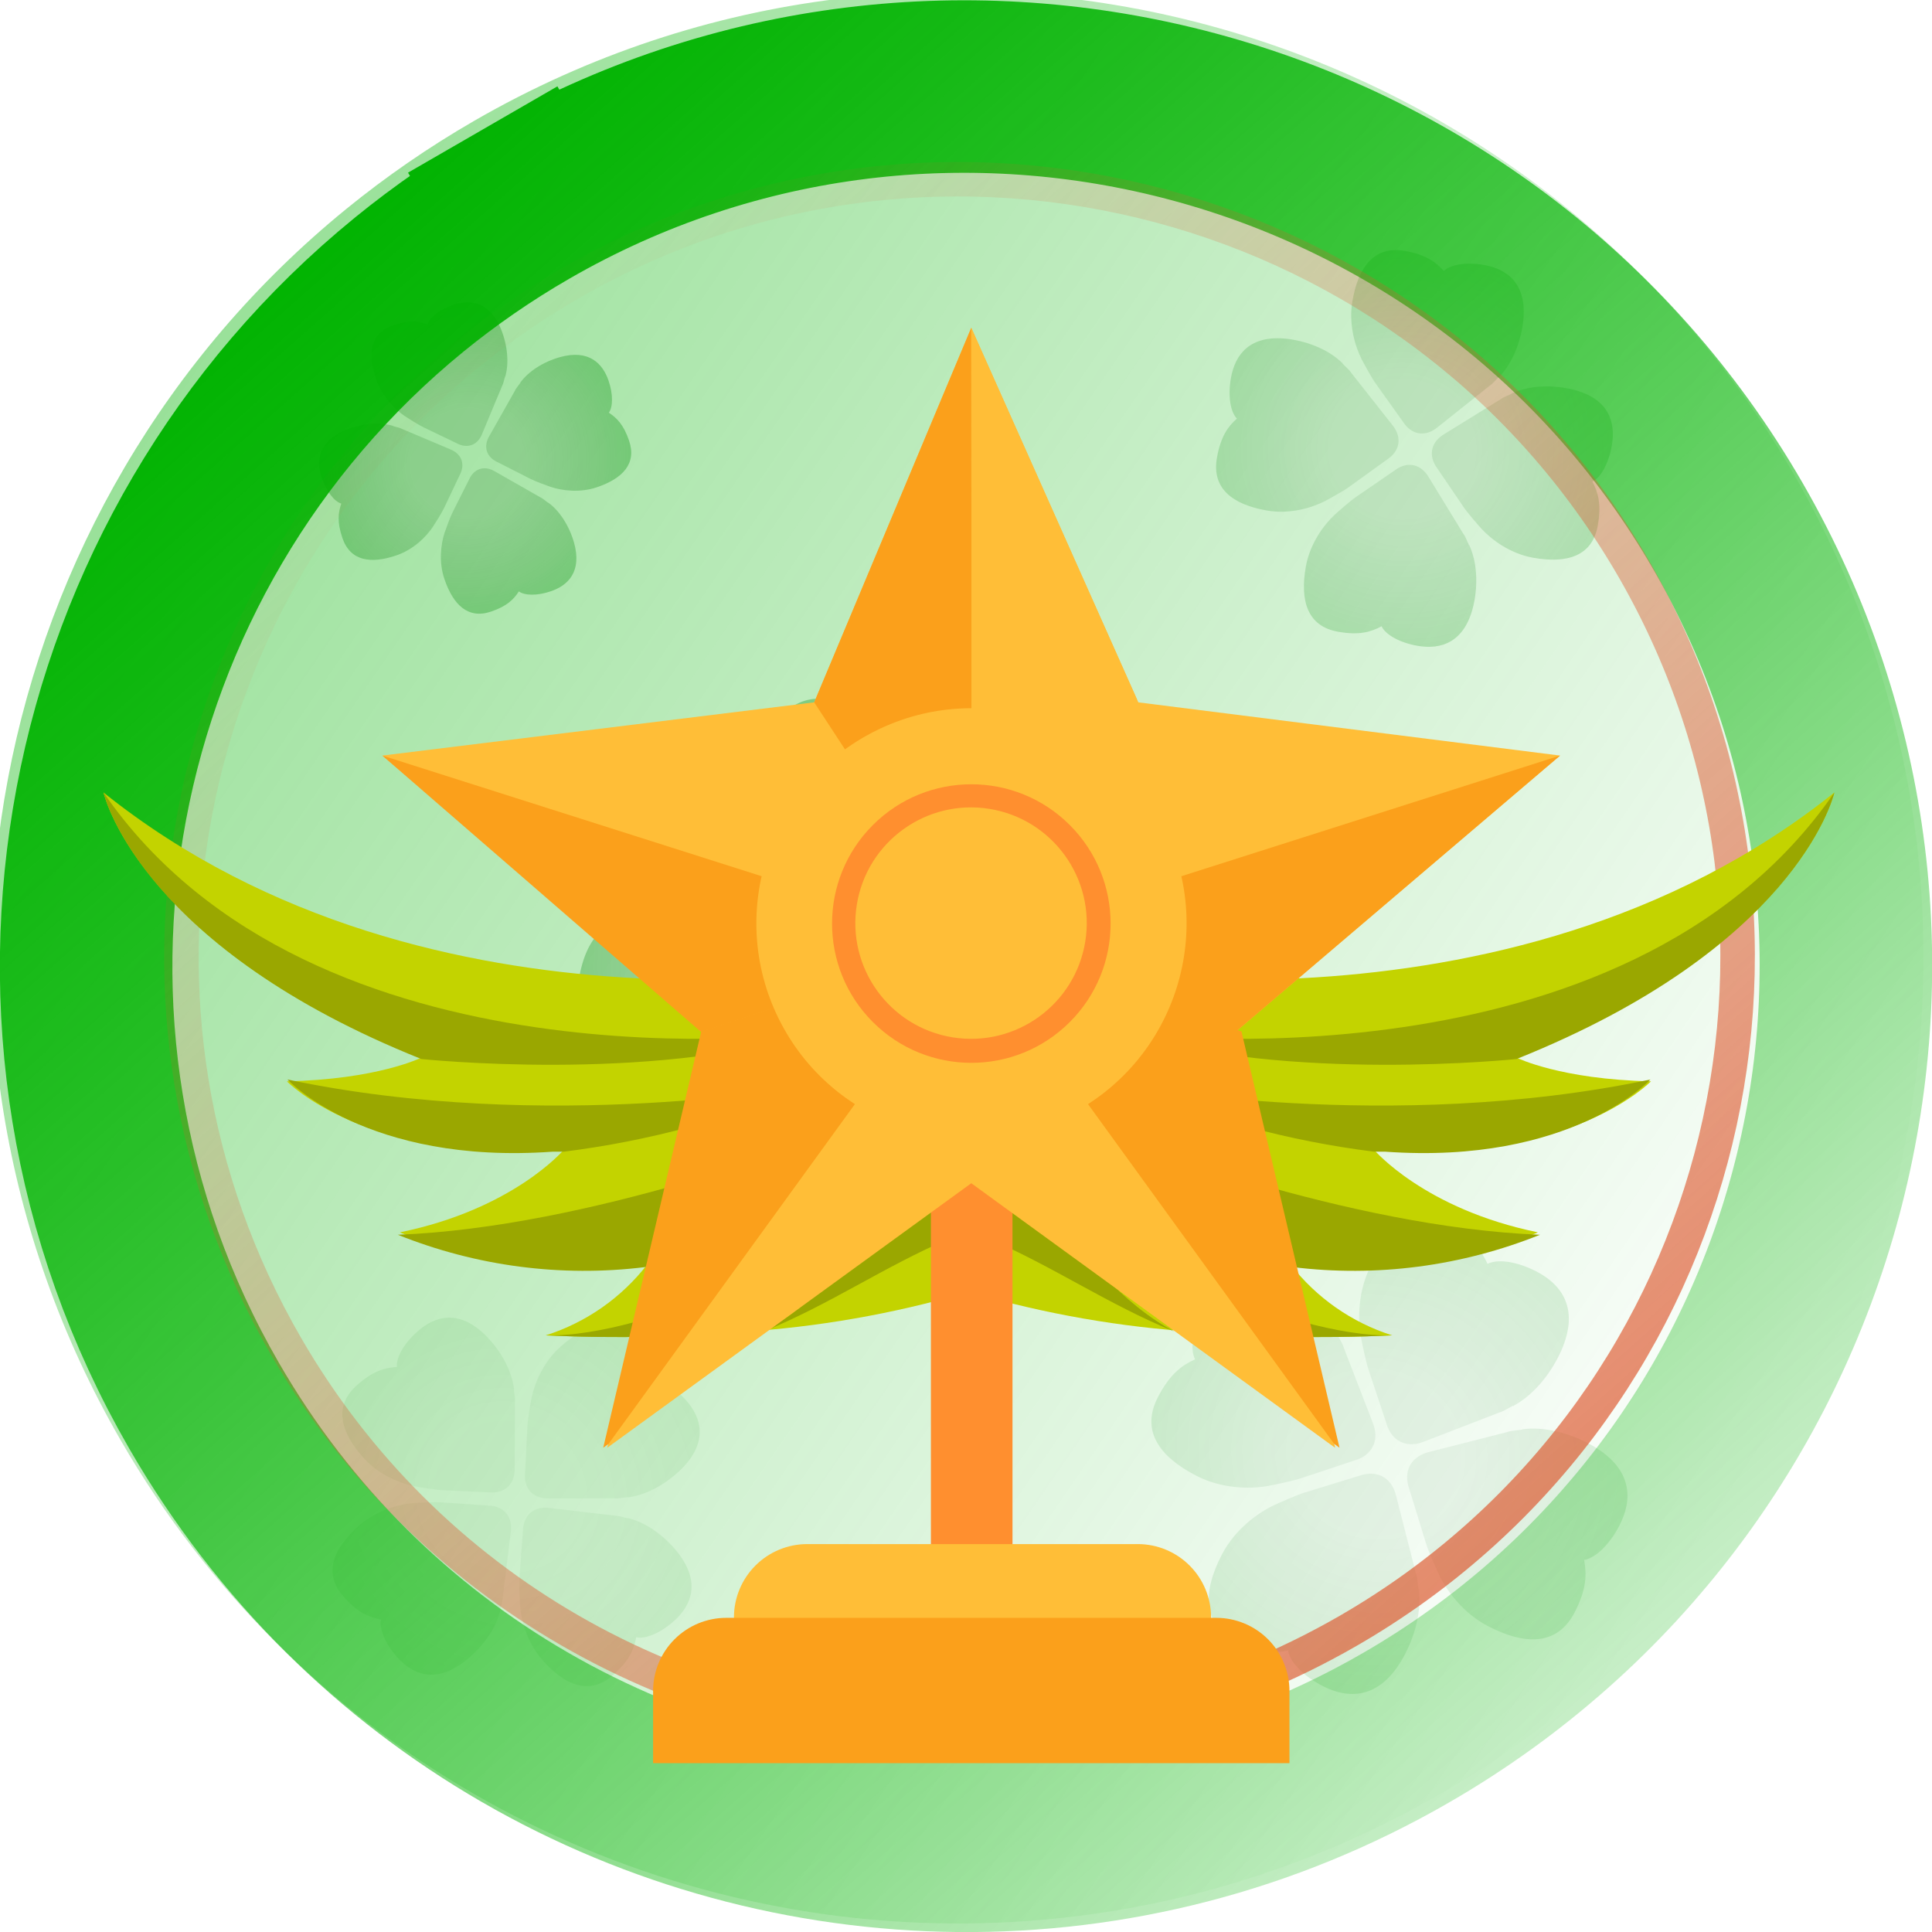 <svg width="112" height="112" viewBox="0 0 112 112" fill="none" xmlns="http://www.w3.org/2000/svg">
<g clip-path="url(#clip0_16_8295)">
<path d="M27.48 7.01C24.837 8.537 22.365 10.247 20.072 12.115C-0.862 29.167 -6.935 59.362 6.999 83.497C12.082 92.302 19.196 99.204 27.407 103.953L27.416 103.959C44.181 113.653 65.52 114.374 83.497 103.995C110.281 88.531 119.458 54.282 103.994 27.498C88.564 0.771 54.201 -8.43 27.48 7.01Z" fill="url(#paint0_linear_16_8295)" fill-opacity="0.4"/>
<path d="M57.492 46.091C57.829 43.15 56.265 41.985 54.446 41.663C53.041 41.414 51.811 41.624 51.295 42.133C50.653 41.419 49.9 40.857 48.246 40.564C45.849 40.139 44.619 41.806 44.152 44.465C43.832 46.294 44.367 48.034 44.882 49.051C45.105 49.474 45.677 50.523 45.996 50.962L48.256 54.129C48.938 54.984 49.934 55.065 50.817 54.328L54.847 51.115C55.091 50.966 55.349 50.629 55.584 50.415L55.612 50.484L55.603 50.419C56.543 49.467 57.278 47.873 57.492 46.091Z" fill="url(#paint1_radial_16_8295)" fill-opacity="0.4"/>
<path d="M53.596 68.302C52.913 71.183 51.047 71.739 49.228 71.416C47.823 71.167 46.738 70.547 46.427 69.891C45.581 70.341 44.681 70.61 43.028 70.317C40.631 69.892 40.042 67.903 40.508 65.243C40.829 63.415 41.925 61.964 42.755 61.185C43.108 60.865 44.002 60.076 44.451 59.772L47.652 57.573C48.584 57.004 49.548 57.271 50.126 58.267L52.821 62.673C52.999 62.896 53.126 63.301 53.275 63.583L53.324 63.528L53.294 63.587C53.853 64.803 54.002 66.554 53.596 68.302Z" fill="url(#paint2_radial_16_8295)" fill-opacity="0.4"/>
<path d="M39.062 47.433C36.136 47.094 34.978 48.666 34.657 50.495C34.409 51.908 34.618 53.145 35.124 53.663C34.414 54.308 33.855 55.066 33.564 56.728C33.141 59.138 34.799 60.375 37.445 60.844C39.263 61.166 40.994 60.628 42.006 60.11C42.426 59.886 43.469 59.311 43.907 58.99L47.057 56.718C47.908 56.032 47.988 55.031 47.254 54.144L44.058 50.092C43.911 49.846 43.575 49.588 43.362 49.351L43.431 49.323L43.366 49.331C42.42 48.387 40.834 47.648 39.062 47.433Z" fill="url(#paint3_radial_16_8295)" fill-opacity="0.4"/>
<path d="M61.319 51.38C64.184 52.067 64.738 53.943 64.417 55.772C64.169 57.184 63.552 58.275 62.9 58.588C63.348 59.438 63.615 60.343 63.324 62.005C62.901 64.415 60.922 65.007 58.277 64.538C56.458 64.215 55.015 63.114 54.24 62.28C53.922 61.925 53.137 61.026 52.835 60.574L50.648 57.356C50.082 56.419 50.347 55.45 51.338 54.869L55.72 52.16C55.942 51.98 56.345 51.853 56.626 51.703L56.571 51.654L56.629 51.684C57.839 51.121 59.581 50.972 61.319 51.38Z" fill="url(#paint4_radial_16_8295)" fill-opacity="0.4"/>
<path d="M29.045 19.081C28.393 17.49 27.272 17.335 26.256 17.68C25.471 17.947 24.905 18.398 24.785 18.801C24.258 18.618 23.718 18.543 22.794 18.857C21.456 19.312 21.297 20.504 21.804 21.988C22.153 23.008 22.912 23.743 23.459 24.116C23.691 24.269 24.275 24.642 24.561 24.776L26.597 25.755C27.183 25.999 27.713 25.761 27.955 25.139L29.106 22.376C29.189 22.233 29.225 21.989 29.285 21.814L29.318 21.841L29.296 21.811C29.508 21.064 29.435 20.047 29.045 19.081Z" fill="url(#paint5_radial_16_8295)" fill-opacity="0.4"/>
<path d="M33.281 31.47C33.74 33.127 32.946 33.932 31.931 34.277C31.146 34.544 30.421 34.532 30.079 34.285C29.774 34.751 29.392 35.14 28.469 35.453C27.13 35.908 26.274 35.061 25.767 33.578C25.418 32.558 25.569 31.513 25.773 30.884C25.863 30.622 26.097 29.971 26.241 29.691L27.254 27.676C27.569 27.126 28.134 26.991 28.706 27.337L31.31 28.823C31.464 28.887 31.642 29.058 31.797 29.159L31.806 29.118L31.807 29.156C32.432 29.618 32.998 30.467 33.281 31.47Z" fill="url(#paint6_radial_16_8295)" fill-opacity="0.4"/>
<path d="M20.045 24.922C18.462 25.569 18.313 26.693 18.661 27.713C18.931 28.501 19.384 29.072 19.786 29.194C19.605 29.721 19.533 30.263 19.85 31.19C20.31 32.534 21.5 32.699 22.977 32.197C23.992 31.852 24.722 31.094 25.091 30.547C25.242 30.315 25.612 29.731 25.745 29.445L26.712 27.408C26.952 26.821 26.713 26.289 26.091 26.043L23.331 24.876C23.188 24.793 22.944 24.755 22.77 24.694L22.797 24.661L22.766 24.683C22.02 24.468 21.007 24.535 20.045 24.922Z" fill="url(#paint7_radial_16_8295)" fill-opacity="0.4"/>
<path d="M32.473 20.7C34.123 20.247 34.929 21.047 35.278 22.067C35.547 22.855 35.538 23.582 35.295 23.924C35.76 24.231 36.15 24.616 36.467 25.543C36.926 26.888 36.085 27.743 34.608 28.245C33.593 28.59 32.55 28.434 31.923 28.226C31.661 28.135 31.01 27.897 30.73 27.752L28.717 26.727C28.166 26.409 28.03 25.842 28.372 25.268L29.843 22.664C29.905 22.51 30.075 22.332 30.175 22.178L30.134 22.168L30.172 22.167C30.63 21.542 31.474 20.979 32.473 20.7Z" fill="url(#paint8_radial_16_8295)" fill-opacity="0.4"/>
<path d="M90.505 78.305C91.577 75.882 90.543 74.469 89.066 73.708C87.925 73.119 86.812 72.971 86.234 73.267C85.872 72.486 85.374 71.804 84.031 71.112C82.085 70.109 80.585 71.205 79.478 73.353C78.716 74.829 78.714 76.459 78.886 77.466C78.966 77.887 79.178 78.936 79.335 79.397L80.435 82.707C80.794 83.62 81.628 83.955 82.582 83.56L86.899 81.892C87.148 81.83 87.459 81.61 87.718 81.491L87.723 81.557L87.733 81.499C88.793 80.937 89.848 79.771 90.505 78.305Z" fill="url(#paint9_radial_16_8295)" fill-opacity="0.15"/>
<path d="M81.257 96.245C79.904 98.523 78.153 98.5 76.677 97.739C75.535 97.151 74.769 96.33 74.675 95.688C73.829 95.846 72.985 95.835 71.642 95.143C69.695 94.14 69.718 92.282 70.826 90.134C71.587 88.657 72.914 87.71 73.834 87.267C74.222 87.087 75.2 86.652 75.667 86.513L79.001 85.489C79.953 85.251 80.71 85.737 80.942 86.743L82.086 91.227C82.18 91.465 82.182 91.846 82.235 92.126L82.292 92.093L82.25 92.135C82.407 93.324 82.07 94.859 81.257 96.245Z" fill="url(#paint10_radial_16_8295)" fill-opacity="0.15"/>
<path d="M74.316 74.528C71.892 73.457 70.479 74.491 69.718 75.968C69.13 77.109 68.981 78.222 69.278 78.8C68.496 79.162 67.814 79.66 67.122 81.002C66.119 82.949 67.215 84.449 69.363 85.556C70.84 86.318 72.469 86.32 73.476 86.148C73.897 86.068 74.946 85.856 75.407 85.699L78.717 84.599C79.63 84.24 79.965 83.406 79.571 82.452L77.902 78.135C77.84 77.886 77.621 77.575 77.501 77.316L77.567 77.311L77.509 77.301C76.947 76.241 75.782 75.186 74.316 74.528Z" fill="url(#paint11_radial_16_8295)" fill-opacity="0.15"/>
<path d="M92.388 83.847C94.667 85.2 94.644 86.951 93.883 88.428C93.294 89.569 92.474 90.336 91.831 90.429C91.99 91.275 91.979 92.12 91.287 93.462C90.283 95.409 88.426 95.386 86.278 94.278C84.801 93.517 83.854 92.191 83.41 91.27C83.231 90.882 82.795 89.904 82.656 89.437L81.632 86.103C81.395 85.151 81.88 84.394 82.886 84.162L87.371 83.018C87.609 82.924 87.99 82.922 88.27 82.87L88.236 82.813L88.278 82.854C89.467 82.697 91.003 83.034 92.388 83.847Z" fill="url(#paint12_radial_16_8295)" fill-opacity="0.15"/>
<path d="M88.3 18.648C88.55 16.465 87.39 15.601 86.04 15.362C84.998 15.177 84.085 15.334 83.702 15.711C83.226 15.181 82.667 14.764 81.44 14.547C79.662 14.231 78.749 15.468 78.403 17.442C78.165 18.798 78.562 20.089 78.944 20.844C79.11 21.157 79.534 21.936 79.771 22.262L81.448 24.611C81.954 25.246 82.693 25.306 83.347 24.759L86.338 22.375C86.519 22.265 86.71 22.014 86.885 21.856L86.905 21.907L86.899 21.858C87.596 21.153 88.141 19.97 88.3 18.648Z" fill="url(#paint13_radial_16_8295)" fill-opacity="0.25"/>
<path d="M85.41 35.127C84.903 37.264 83.518 37.677 82.169 37.437C81.126 37.253 80.322 36.792 80.091 36.306C79.463 36.64 78.795 36.839 77.569 36.622C75.79 36.307 75.353 34.831 75.699 32.857C75.937 31.501 76.75 30.424 77.366 29.847C77.628 29.609 78.291 29.023 78.625 28.798L81 27.167C81.691 26.744 82.406 26.942 82.835 27.682L84.834 30.95C84.967 31.116 85.061 31.417 85.171 31.626L85.208 31.585L85.186 31.628C85.6 32.531 85.711 33.83 85.41 35.127Z" fill="url(#paint14_radial_16_8295)" fill-opacity="0.25"/>
<path d="M74.626 19.643C72.455 19.392 71.596 20.558 71.358 21.915C71.174 22.963 71.329 23.881 71.704 24.265C71.178 24.744 70.763 25.306 70.547 26.54C70.233 28.328 71.463 29.245 73.426 29.593C74.775 29.832 76.059 29.433 76.81 29.049C77.122 28.882 77.896 28.456 78.221 28.218L80.558 26.532C81.189 26.023 81.249 25.28 80.704 24.622L78.333 21.616C78.224 21.434 77.975 21.242 77.817 21.066L77.868 21.046L77.819 21.052C77.118 20.351 75.941 19.803 74.626 19.643Z" fill="url(#paint15_radial_16_8295)" fill-opacity="0.25"/>
<path d="M91.14 22.572C93.265 23.081 93.676 24.473 93.438 25.83C93.254 26.878 92.796 27.687 92.313 27.919C92.645 28.55 92.843 29.221 92.627 30.455C92.313 32.243 90.845 32.682 88.882 32.334C87.533 32.095 86.462 31.278 85.888 30.659C85.651 30.395 85.069 29.728 84.845 29.393L83.222 27.005C82.802 26.31 82.999 25.591 83.734 25.16L86.985 23.15C87.15 23.017 87.449 22.922 87.657 22.811L87.617 22.775L87.66 22.797C88.558 22.38 89.85 22.269 91.14 22.572Z" fill="url(#paint16_radial_16_8295)" fill-opacity="0.25"/>
<path d="M39.503 85.159C41.056 83.605 40.684 82.207 39.776 81.181C39.074 80.388 38.262 79.942 37.728 80C37.684 79.289 37.505 78.615 36.68 77.682C35.483 76.329 33.999 76.731 32.501 78.061C31.471 78.976 30.98 80.234 30.81 81.062C30.745 81.411 30.593 82.284 30.576 82.687L30.428 85.57C30.43 86.381 30.972 86.888 31.825 86.866L35.649 86.858C35.859 86.885 36.164 86.807 36.4 86.791L36.384 86.844L36.409 86.802C37.394 86.683 38.557 86.096 39.503 85.159Z" fill="url(#paint17_radial_16_8295)" fill-opacity="0.1"/>
<path d="M26.994 96.269C25.268 97.628 23.927 97.09 23.019 96.064C22.317 95.271 21.973 94.41 22.095 93.886C21.395 93.757 20.749 93.498 19.923 92.566C18.726 91.213 19.302 89.785 20.799 88.455C21.829 87.54 23.135 87.202 23.976 87.132C24.329 87.109 25.213 87.063 25.614 87.094L28.488 87.293C29.293 87.392 29.73 87.991 29.606 88.837L29.14 92.64C29.141 92.852 29.027 93.146 28.984 93.379L29.038 93.37L28.993 93.39C28.757 94.355 28.036 95.441 26.994 96.269Z" fill="url(#paint18_radial_16_8295)" fill-opacity="0.1"/>
<path d="M28.174 77.437C26.63 75.891 25.232 76.27 24.202 77.185C23.406 77.892 22.957 78.707 23.012 79.241C22.302 79.289 21.627 79.471 20.691 80.303C19.334 81.508 19.727 82.992 21.048 84.485C21.956 85.511 23.21 85.996 24.037 86.162C24.385 86.226 25.256 86.373 25.659 86.388L28.537 86.521C29.348 86.515 29.856 85.97 29.839 85.116L29.851 81.287C29.878 81.076 29.803 80.771 29.788 80.536L29.841 80.551L29.799 80.526C29.685 79.541 29.105 78.38 28.174 77.437Z" fill="url(#paint19_radial_16_8295)" fill-opacity="0.1"/>
<path d="M39.288 89.998C40.636 91.719 40.092 93.064 39.062 93.979C38.266 94.685 37.405 95.034 36.882 94.915C36.749 95.616 36.488 96.265 35.552 97.097C34.194 98.302 32.771 97.733 31.45 96.241C30.542 95.214 30.211 93.909 30.146 93.067C30.125 92.713 30.083 91.829 30.116 91.427L30.33 88.548C30.433 87.742 31.034 87.302 31.878 87.421L35.674 87.868C35.886 87.866 36.179 87.978 36.411 88.02L36.402 87.966L36.422 88.011C37.385 88.242 38.465 88.959 39.288 89.998Z" fill="url(#paint20_radial_16_8295)" fill-opacity="0.1"/>
<path d="M30.486 11.837C28.073 13.23 25.821 14.789 23.733 16.49C4.672 32.016 -0.854 59.519 11.833 81.495C16.467 89.521 22.942 95.801 30.414 100.123L30.423 100.128C30.426 100.13 30.43 100.132 30.434 100.135C45.714 108.964 65.139 109.609 81.501 100.163C105.894 86.079 114.251 54.888 100.168 30.495C86.119 6.161 54.815 -2.221 30.486 11.837ZM30.486 11.837L27.984 7.507L30.486 11.837Z" stroke="url(#paint21_linear_16_8295)" stroke-width="10"/>
<path d="M33.005 94.498L33.001 94.496C26.389 90.671 20.661 85.114 16.567 78.022C5.345 58.585 10.235 34.266 27.093 20.534C28.94 19.03 30.931 17.652 33.061 16.422C54.58 3.988 82.256 11.399 94.682 32.922C107.136 54.493 99.745 82.075 78.174 94.529C63.698 102.887 46.513 102.309 33.008 94.5L33.005 94.498Z" stroke="url(#paint22_linear_16_8295)" stroke-width="2"/>
<path d="M6 45.942C6.129 46.467 8.444 54.952 24.401 61.323C24.401 61.323 21.861 62.578 16.631 62.685C16.631 62.685 21.208 67.405 32.032 66.665H32.471H32.675C32.675 66.665 29.76 70.097 23.19 71.438L23.33 71.502C27.846 73.249 32.721 73.864 37.53 73.293C36.028 75.233 33.972 76.67 31.636 77.412C35.695 77.603 39.763 77.517 43.81 77.155C48.206 76.816 52.55 75.996 56.767 74.709L56.296 70.215C56.296 70.215 52.491 65.195 51.784 55.906C51.784 55.896 25.109 61.248 6 45.942Z" fill="#C3D300"/>
<path d="M6 45.942C6.129 46.47 8.446 54.992 24.423 61.392C24.423 61.392 37.642 62.782 46.955 59.894C46.987 59.894 18.167 63.633 6 45.942Z" fill="#9AA700"/>
<path d="M16.664 62.58C16.664 62.58 21.238 67.541 32.055 66.763H32.494H32.698C37.589 66.15 42.382 64.861 46.954 62.93C46.954 62.93 31.745 65.76 16.664 62.58Z" fill="#9AA700"/>
<path d="M23.064 71.581C27.621 73.409 32.54 74.052 37.391 73.455C41.13 71.618 44.516 69.089 47.382 65.992C47.382 65.992 34.32 71.144 23.064 71.581Z" fill="#9AA700"/>
<path d="M31.599 77.411C35.702 77.605 39.813 77.518 43.904 77.15C45.645 75.696 47.113 73.94 48.237 71.965C48.237 71.965 37.849 77.574 31.599 77.411Z" fill="#9AA700"/>
<path d="M44.256 77.194C48.135 75.61 51.262 73.422 55.037 71.805C56.242 69.882 53.503 67.564 53.959 65.339C53.959 65.339 50.291 73.994 44.256 77.194Z" fill="#9AA700"/>
<path d="M106.34 45.942C106.211 46.467 103.896 54.952 87.939 61.323C87.939 61.323 90.478 62.578 95.708 62.685C95.708 62.685 91.132 67.405 80.308 66.665H79.868H79.665C79.665 66.665 82.58 70.097 89.15 71.438L89.01 71.502C84.493 73.249 79.618 73.864 74.81 73.293C76.311 75.233 78.367 76.67 80.704 77.412C76.645 77.603 72.577 77.517 68.53 77.155C64.134 76.816 59.789 75.996 55.573 74.709L56.044 70.215C56.044 70.215 59.849 65.195 60.556 55.906C60.556 55.896 87.231 61.248 106.34 45.942Z" fill="#C3D300"/>
<path d="M106.34 45.942C106.211 46.47 103.893 54.992 87.917 61.392C87.917 61.392 74.698 62.782 65.385 59.894C65.353 59.894 94.172 63.633 106.34 45.942Z" fill="#9AA700"/>
<path d="M95.676 62.58C95.676 62.58 91.102 67.541 80.285 66.763H79.846H79.642C74.751 66.15 69.958 64.861 65.386 62.93C65.386 62.93 80.595 65.76 95.676 62.58Z" fill="#9AA700"/>
<path d="M89.274 71.581C84.718 73.409 79.799 74.052 74.948 73.455C71.209 71.618 67.823 69.089 64.957 65.992C64.957 65.992 78.019 71.144 89.274 71.581Z" fill="#9AA700"/>
<path d="M80.741 77.411C76.638 77.605 72.527 77.518 68.436 77.15C66.695 75.696 65.227 73.94 64.103 71.965C64.103 71.965 74.491 77.574 80.741 77.411Z" fill="#9AA700"/>
<path d="M68.083 77.194C64.205 75.61 61.078 73.422 57.303 71.805C56.098 69.882 58.837 67.564 58.38 65.339C58.38 65.339 62.049 73.994 68.083 77.194Z" fill="#9AA700"/>
<path d="M58.695 67.017H53.966V90.309H58.695V67.017Z" fill="#FF8F2F"/>
<path d="M71.616 59.823L77.401 83.928L77.082 83.702L56.306 68.593L35.203 83.928L41.03 59.823L22.165 43.801L47.201 40.715L56.306 19L65.914 40.539V40.556L65.981 40.715L90.438 43.801L71.641 59.806L71.616 59.823Z" fill="#FFBE37"/>
<path d="M77.652 83.927L77.342 83.701L56.306 54.666L72.001 59.806L71.976 59.823L77.652 83.927Z" fill="#FBA01B"/>
<path d="M34.969 83.927L35.279 83.701L56.332 54.666L40.62 59.806L40.645 59.823L34.969 83.927Z" fill="#FBA01B"/>
<path d="M56.331 54.667L56.306 19L47.2 40.715L56.331 54.667Z" fill="#FBA01B"/>
<path d="M56.331 54.668L22.165 43.801L40.644 59.824L56.331 54.668Z" fill="#FBA01B"/>
<path d="M56.331 54.668L90.438 43.801L71.641 59.807L56.331 54.668Z" fill="#FBA01B"/>
<path d="M65.981 40.715L56.331 54.667L56.306 19L65.981 40.715Z" fill="#FFBE37"/>
<path d="M61.857 64.696C68.025 61.637 70.546 54.156 67.486 47.987C64.427 41.819 56.946 39.298 50.778 42.358C44.609 45.417 42.089 52.898 45.148 59.066C48.207 65.235 55.688 67.755 61.857 64.696Z" fill="#FFBE37"/>
<path d="M62.018 59.249C65.171 56.095 65.171 50.983 62.018 47.83C58.865 44.677 53.753 44.677 50.6 47.83C47.447 50.983 47.447 56.095 50.6 59.249C53.753 62.402 58.865 62.402 62.018 59.249Z" fill="#FF8F2F"/>
<path d="M62.914 54.585C63.505 50.928 61.02 47.484 57.363 46.892C53.707 46.301 50.263 48.785 49.671 52.442C49.079 56.099 51.564 59.543 55.221 60.135C58.878 60.727 62.322 58.242 62.914 54.585Z" fill="#FFBE37"/>
<path d="M65.932 97.98H46.782C45.66 97.978 44.584 97.531 43.79 96.737C42.997 95.944 42.55 94.868 42.548 93.746C42.552 92.624 43 91.55 43.793 90.757C44.586 89.964 45.66 89.516 46.782 89.512H65.974C67.095 89.516 68.17 89.964 68.963 90.757C69.756 91.55 70.203 92.624 70.208 93.746C70.206 94.305 70.093 94.858 69.877 95.374C69.661 95.889 69.345 96.357 68.948 96.75C68.551 97.143 68.08 97.454 67.562 97.665C67.045 97.876 66.491 97.983 65.932 97.98Z" fill="#FFBE37"/>
<path d="M70.517 102.214H37.86V98.022C37.863 96.9 38.309 95.824 39.103 95.03C39.897 94.237 40.972 93.79 42.094 93.788H70.517C71.639 93.79 72.715 94.237 73.509 95.03C74.302 95.824 74.749 96.9 74.751 98.022V102.214H70.517Z" fill="#FBA01B"/>
</g>
<defs>
<linearGradient id="paint0_linear_16_8295" x1="8.997" y1="23.998" x2="100.497" y2="86.998" gradientUnits="userSpaceOnUse">
<stop stop-color="#00B300"/>
<stop offset="1" stop-color="#00B300" stop-opacity="0"/>
</linearGradient>
<radialGradient id="paint1_radial_16_8295" cx="0" cy="0" r="1" gradientUnits="userSpaceOnUse" gradientTransform="translate(48.048 56.044) rotate(3.551) scale(18.528 17.615)">
<stop offset="0.297" stop-color="#056708" stop-opacity="0.42"/>
<stop offset="1" stop-color="#009405" stop-opacity="0.9"/>
</radialGradient>
<radialGradient id="paint2_radial_16_8295" cx="0" cy="0" r="1" gradientUnits="userSpaceOnUse" gradientTransform="translate(48.048 56.044) rotate(3.551) scale(18.528 17.615)">
<stop offset="0.297" stop-color="#056708" stop-opacity="0.42"/>
<stop offset="1" stop-color="#009405" stop-opacity="0.9"/>
</radialGradient>
<radialGradient id="paint3_radial_16_8295" cx="0" cy="0" r="1" gradientUnits="userSpaceOnUse" gradientTransform="translate(48.048 56.044) rotate(3.551) scale(18.528 17.615)">
<stop offset="0.297" stop-color="#056708" stop-opacity="0.42"/>
<stop offset="1" stop-color="#009405" stop-opacity="0.9"/>
</radialGradient>
<radialGradient id="paint4_radial_16_8295" cx="0" cy="0" r="1" gradientUnits="userSpaceOnUse" gradientTransform="translate(48.048 56.044) rotate(3.551) scale(18.528 17.615)">
<stop offset="0.297" stop-color="#056708" stop-opacity="0.42"/>
<stop offset="1" stop-color="#009405" stop-opacity="0.9"/>
</radialGradient>
<radialGradient id="paint5_radial_16_8295" cx="0" cy="0" r="1" gradientUnits="userSpaceOnUse" gradientTransform="translate(27.027 26.787) rotate(-25.271) scale(10.758 10.228)">
<stop offset="0.297" stop-color="#056708" stop-opacity="0.42"/>
<stop offset="1" stop-color="#009405" stop-opacity="0.9"/>
</radialGradient>
<radialGradient id="paint6_radial_16_8295" cx="0" cy="0" r="1" gradientUnits="userSpaceOnUse" gradientTransform="translate(27.027 26.787) rotate(-25.271) scale(10.758 10.228)">
<stop offset="0.297" stop-color="#056708" stop-opacity="0.42"/>
<stop offset="1" stop-color="#009405" stop-opacity="0.9"/>
</radialGradient>
<radialGradient id="paint7_radial_16_8295" cx="0" cy="0" r="1" gradientUnits="userSpaceOnUse" gradientTransform="translate(27.027 26.787) rotate(-25.271) scale(10.758 10.228)">
<stop offset="0.297" stop-color="#056708" stop-opacity="0.42"/>
<stop offset="1" stop-color="#009405" stop-opacity="0.9"/>
</radialGradient>
<radialGradient id="paint8_radial_16_8295" cx="0" cy="0" r="1" gradientUnits="userSpaceOnUse" gradientTransform="translate(27.027 26.787) rotate(-25.271) scale(10.758 10.228)">
<stop offset="0.297" stop-color="#056708" stop-opacity="0.42"/>
<stop offset="1" stop-color="#009405" stop-opacity="0.9"/>
</radialGradient>
<radialGradient id="paint9_radial_16_8295" cx="0" cy="0" r="1" gradientUnits="userSpaceOnUse" gradientTransform="translate(79.748 84.287) rotate(20.807) scale(16.669 15.764)">
<stop offset="0.297" stop-color="#056708" stop-opacity="0.42"/>
<stop offset="1" stop-color="#009405" stop-opacity="0.9"/>
</radialGradient>
<radialGradient id="paint10_radial_16_8295" cx="0" cy="0" r="1" gradientUnits="userSpaceOnUse" gradientTransform="translate(79.748 84.287) rotate(20.807) scale(16.669 15.764)">
<stop offset="0.297" stop-color="#056708" stop-opacity="0.42"/>
<stop offset="1" stop-color="#009405" stop-opacity="0.9"/>
</radialGradient>
<radialGradient id="paint11_radial_16_8295" cx="0" cy="0" r="1" gradientUnits="userSpaceOnUse" gradientTransform="translate(79.748 84.287) rotate(20.807) scale(16.669 15.764)">
<stop offset="0.297" stop-color="#056708" stop-opacity="0.42"/>
<stop offset="1" stop-color="#009405" stop-opacity="0.9"/>
</radialGradient>
<radialGradient id="paint12_radial_16_8295" cx="0" cy="0" r="1" gradientUnits="userSpaceOnUse" gradientTransform="translate(79.748 84.287) rotate(20.807) scale(16.669 15.764)">
<stop offset="0.297" stop-color="#056708" stop-opacity="0.42"/>
<stop offset="1" stop-color="#009405" stop-opacity="0.9"/>
</radialGradient>
<radialGradient id="paint13_radial_16_8295" cx="0" cy="0" r="1" gradientUnits="userSpaceOnUse" gradientTransform="translate(81.293 26.032) rotate(3.551) scale(13.746 13.069)">
<stop offset="0.297" stop-color="#056708" stop-opacity="0.42"/>
<stop offset="1" stop-color="#009405" stop-opacity="0.9"/>
</radialGradient>
<radialGradient id="paint14_radial_16_8295" cx="0" cy="0" r="1" gradientUnits="userSpaceOnUse" gradientTransform="translate(81.293 26.032) rotate(3.551) scale(13.746 13.069)">
<stop offset="0.297" stop-color="#056708" stop-opacity="0.42"/>
<stop offset="1" stop-color="#009405" stop-opacity="0.9"/>
</radialGradient>
<radialGradient id="paint15_radial_16_8295" cx="0" cy="0" r="1" gradientUnits="userSpaceOnUse" gradientTransform="translate(81.293 26.032) rotate(3.551) scale(13.746 13.069)">
<stop offset="0.297" stop-color="#056708" stop-opacity="0.42"/>
<stop offset="1" stop-color="#009405" stop-opacity="0.9"/>
</radialGradient>
<radialGradient id="paint16_radial_16_8295" cx="0" cy="0" r="1" gradientUnits="userSpaceOnUse" gradientTransform="translate(81.293 26.032) rotate(3.551) scale(13.746 13.069)">
<stop offset="0.297" stop-color="#056708" stop-opacity="0.42"/>
<stop offset="1" stop-color="#009405" stop-opacity="0.9"/>
</radialGradient>
<radialGradient id="paint17_radial_16_8295" cx="0" cy="0" r="1" gradientUnits="userSpaceOnUse" gradientTransform="translate(29.424 86.587) rotate(41.992) scale(13.746 13.069)">
<stop offset="0.297" stop-color="#056708" stop-opacity="0.42"/>
<stop offset="1" stop-color="#009405" stop-opacity="0.9"/>
</radialGradient>
<radialGradient id="paint18_radial_16_8295" cx="0" cy="0" r="1" gradientUnits="userSpaceOnUse" gradientTransform="translate(29.424 86.587) rotate(41.992) scale(13.746 13.069)">
<stop offset="0.297" stop-color="#056708" stop-opacity="0.42"/>
<stop offset="1" stop-color="#009405" stop-opacity="0.9"/>
</radialGradient>
<radialGradient id="paint19_radial_16_8295" cx="0" cy="0" r="1" gradientUnits="userSpaceOnUse" gradientTransform="translate(29.424 86.587) rotate(41.992) scale(13.746 13.069)">
<stop offset="0.297" stop-color="#056708" stop-opacity="0.42"/>
<stop offset="1" stop-color="#009405" stop-opacity="0.9"/>
</radialGradient>
<radialGradient id="paint20_radial_16_8295" cx="0" cy="0" r="1" gradientUnits="userSpaceOnUse" gradientTransform="translate(29.424 86.587) rotate(41.992) scale(13.746 13.069)">
<stop offset="0.297" stop-color="#056708" stop-opacity="0.42"/>
<stop offset="1" stop-color="#009405" stop-opacity="0.9"/>
</radialGradient>
<linearGradient id="paint21_linear_16_8295" x1="15.443" y1="14.748" x2="93.045" y2="102.158" gradientUnits="userSpaceOnUse">
<stop stop-color="#00B300"/>
<stop offset="1" stop-color="#00B300" stop-opacity="0.2"/>
</linearGradient>
<linearGradient id="paint22_linear_16_8295" x1="22.237" y1="21.516" x2="86.12" y2="93.473" gradientUnits="userSpaceOnUse">
<stop stop-color="#DD572D" stop-opacity="0"/>
<stop offset="1" stop-color="#DD572D" stop-opacity="0.7"/>
</linearGradient>
<clipPath id="clip0_16_8295">
<rect width="112" height="112" fill="white"/>
</clipPath>
</defs>
</svg>
